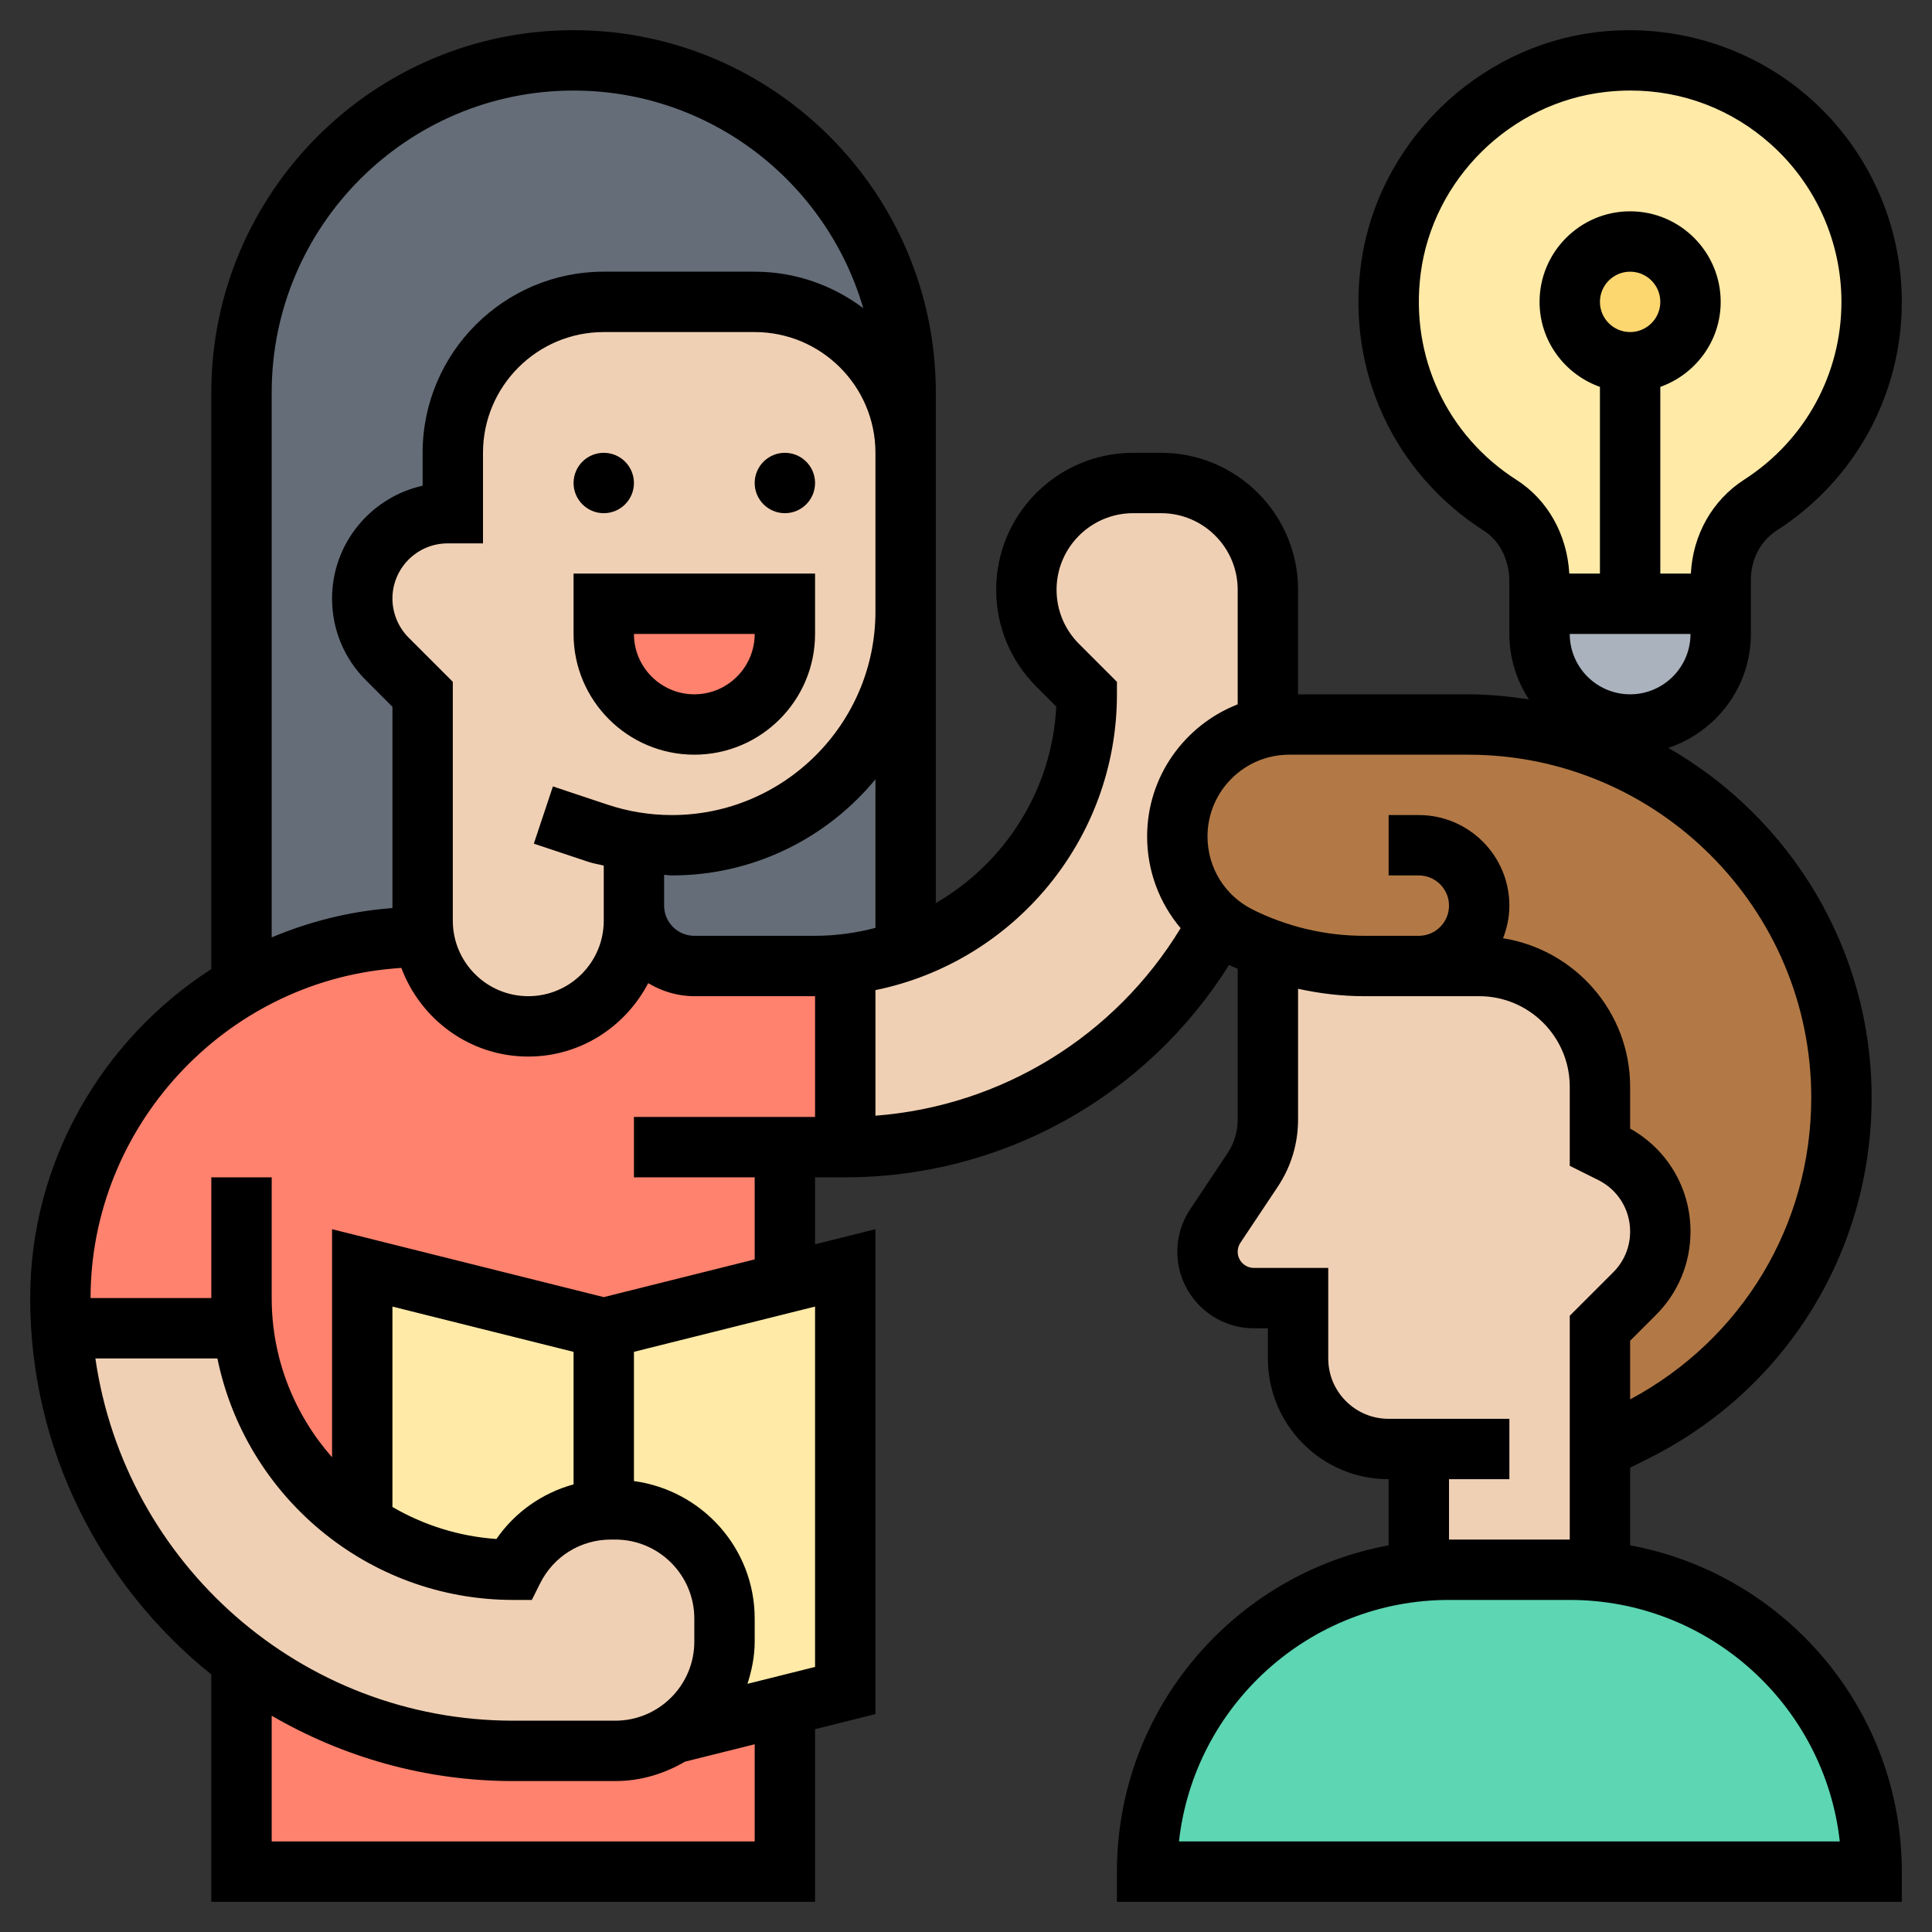 <svg width="64" height="64" viewBox="0 0 64 64" fill="none" xmlns="http://www.w3.org/2000/svg">
<rect x="0" y="0" width="64" height="64" fill="#333333" stroke="none"/>
<path d="M21 27.9C21.41 27.97 21.83 28 22.26 28C24.4 28 26.33 27.13 27.73 25.73C29.13 24.33 30 22.4 30 20.26V31.48C29.36 31.71 28.69 31.87 27.99 31.94C27.66 31.98 27.33 32 27 32H23C21.9 32 21 31.1 21 30V27.9Z" fill="#656D78"/>
<path d="M14 30.5V31L12.96 31.09C11.16 31.24 9.47 31.78 8 32.63V13C8 6.92 12.92 2 19 2C22.04 2 24.79 3.23 26.78 5.22C28.77 7.21 30 9.96 30 13V15C30 12.24 27.76 10 25 10H20C17.24 10 15 12.24 15 15V17H14.83C13.27 17 12 18.27 12 19.83C12 20.58 12.3 21.3 12.83 21.83L14 23V30V30.5Z" fill="#656D78"/>
<path d="M26 56.5V62H8V55C10.5 56.88 13.62 58 17 58H20.38C21.11 58 21.79 57.78 22.36 57.41L26 56.5Z" fill="#FF826E"/>
<path d="M28 32V38H26V42.5L20 44L12 42V50.48C11.51 50.15 11.05 49.78 10.64 49.36C9.23 47.96 8.28 46.08 8.06 43.99L8 44H2.04C2.01 43.67 2 43.34 2 43C2 38.59 4.4 34.7 8 32.63C9.47 31.78 11.16 31.24 12.96 31.09L14 31V30.5C14 32.43 15.57 34 17.5 34C18.46 34 19.34 33.61 19.97 32.97C20.61 32.34 21 31.46 21 30.5V30C21 31.1 21.9 32 23 32H27C27.33 32 27.66 31.98 27.99 31.94L28 32Z" fill="#FF826E"/>
<path d="M20 50.01V50.02C18.72 50.09 17.57 50.84 17 52C15.15 52 13.43 51.44 12 50.48V42L20 44V50.01Z" fill="#FFEAA7"/>
<path d="M22.36 57.41C23.35 56.76 24 55.65 24 54.38V53.62C24 51.62 22.38 50 20.38 50H20.24C20.16 50 20.08 50 20 50.02V50.01V44L26 42.5L28 42V56L26 56.5L22.36 57.41Z" fill="#FFEAA7"/>
<path d="M62 62H38C38 56.82 41.95 52.55 47 52.05C47.33 52.02 47.66 52 48 52H52C52.34 52 52.67 52.02 53 52.05C55.36 52.28 57.48 53.34 59.07 54.93C60.88 56.74 62 59.24 62 62Z" fill="#5CD6B3"/>
<path d="M47 32H46H45.18C44.1 32 43.02 31.81 42 31.44C41.68 31.32 41.36 31.18 41.05 31.02L40.37 30.57C39.51 29.89 39 28.84 39 27.71C39 25.9 40.29 24.4 42 24.07C42.23 24.02 42.47 24 42.71 24H48.64C52.06 24 55.14 25.38 57.38 27.62C59.62 29.86 61 32.94 61 36.36C61 41.04 58.35 45.32 54.17 47.42L53 48V44L54.15 42.85C54.69 42.31 55 41.57 55 40.8C55 39.7 54.38 38.69 53.39 38.2L53 38V36C53 34.9 52.55 33.9 51.83 33.17C51.1 32.45 50.1 32 49 32H47Z" fill="#B27946"/>
<path d="M57 20V21C57 22.66 55.66 24 54 24C53.17 24 52.42 23.66 51.88 23.12C51.34 22.58 51 21.83 51 21V20H54H57Z" fill="#AAB2BD"/>
<path d="M53.998 20H50.998V19.25C50.998 18.25 50.538 17.28 49.698 16.74C47.198 15.15 45.648 12.21 46.068 8.95C46.518 5.36 49.468 2.46 53.068 2.05C57.898 1.51 61.998 5.27 61.998 10C61.998 12.83 60.528 15.31 58.318 16.73C57.478 17.27 56.998 18.21 56.998 19.21V20H53.998Z" fill="#FFEAA7"/>
<path d="M54 12C55.105 12 56 11.105 56 10C56 8.895 55.105 8 54 8C52.895 8 52 8.895 52 10C52 11.105 52.895 12 54 12Z" fill="#FCD770"/>
<path d="M52 52H48C47.66 52 47.33 52.02 47 52.05V48H46C44.34 48 43 46.66 43 45V43H41.54C40.69 43 40 42.31 40 41.46C40 41.16 40.09 40.87 40.26 40.61L41.5 38.76C41.82 38.26 42 37.68 42 37.09V31.44C43.02 31.81 44.1 32 45.18 32H46H47H49C50.1 32 51.1 32.45 51.83 33.17C52.55 33.9 53 34.9 53 36V38L53.39 38.2C54.38 38.69 55 39.7 55 40.8C55 41.57 54.69 42.31 54.15 42.85L53 44V48V52.05C52.67 52.02 52.34 52 52 52Z" fill="#F0D0B4"/>
<path d="M20.379 50C22.379 50 23.999 51.62 23.999 53.62V54.38C23.999 55.65 23.349 56.76 22.359 57.41C21.789 57.78 21.109 58 20.379 58H16.999C13.619 58 10.499 56.88 7.999 55C7.429 54.57 6.899 54.1 6.399 53.6C3.899 51.11 2.279 47.74 2.039 44H7.999L8.059 43.99C8.279 46.08 9.229 47.96 10.639 49.36C11.049 49.78 11.509 50.15 11.999 50.48C13.429 51.44 15.149 52 16.999 52C17.569 50.84 18.719 50.09 19.999 50.02C20.079 50 20.159 50 20.239 50H20.379Z" fill="#F0D0B4"/>
<path d="M29.998 31.48C31.278 31.03 32.428 30.3 33.358 29.36C34.988 27.74 35.998 25.48 35.998 23L35.038 22.04C34.368 21.37 33.998 20.47 33.998 19.54C33.998 17.58 35.578 16 37.538 16H38.458C40.418 16 41.998 17.58 41.998 19.54V24V24.07C40.288 24.4 38.998 25.9 38.998 27.71C38.998 28.84 39.508 29.89 40.368 30.57L40.358 30.58C38.008 34.99 33.348 38 27.998 38V32L27.988 31.94C28.688 31.87 29.358 31.71 29.998 31.48Z" fill="#F0D0B4"/>
<path d="M21 27.9V30V30.5C21 31.46 20.61 32.34 19.97 32.97C19.34 33.61 18.46 34 17.5 34C15.57 34 14 32.43 14 30.5V30V23L12.83 21.83C12.3 21.3 12 20.58 12 19.83C12 18.27 13.27 17 14.83 17H15V15C15 12.24 17.24 10 20 10H25C27.76 10 30 12.24 30 15V20.26C30 22.4 29.13 24.33 27.73 25.73C26.33 27.13 24.4 28 22.26 28C21.83 28 21.41 27.97 21 27.9Z" fill="#F0D0B4"/>
<path d="M26 20V21C26 21.83 25.66 22.58 25.12 23.12C24.58 23.66 23.83 24 23 24C21.34 24 20 22.66 20 21V20H26Z" fill="#FF826E"/>
<path d="M54 51.191V48.619L54.614 48.312C59.17 46.033 62 41.454 62 36.361C62 31.406 59.283 27.082 55.266 24.775C56.849 24.242 58 22.761 58 21V19.209C58 18.529 58.322 17.916 58.862 17.569C61.453 15.903 63 13.073 63 10C63 7.439 61.904 4.992 59.994 3.286C58.085 1.58 55.516 0.77 52.955 1.058C48.904 1.516 45.59 4.781 45.075 8.821C44.628 12.331 46.193 15.688 49.159 17.583C49.677 17.914 49.999 18.553 49.999 19.25V21C49.999 21.8 50.241 22.542 50.646 23.168C49.991 23.068 49.323 23 48.639 23H43V19.535C43 17.034 40.965 15 38.464 15H37.535C35.035 15 33 17.034 33 19.535C33 20.746 33.472 21.886 34.328 22.742L34.99 23.404C34.851 26.187 33.278 28.594 31 29.916V20.257V15V13C31 6.383 25.617 1 19 1C12.383 1 7 6.383 7 13V32.102C3.393 34.426 1 38.478 1 43C1 48.039 3.347 52.535 7 55.47V63H27V57.281L29 56.781V40.719L27 41.219V39H28C33.198 39 37.976 36.331 40.712 31.967C40.806 32.013 40.905 32.048 41 32.09V37.092C41 37.488 40.884 37.871 40.664 38.201L39.426 40.058C39.147 40.477 39 40.963 39 41.465C39 42.863 40.138 44.001 41.536 44.001H42V45C42 46.068 42.416 47.073 43.172 47.829C43.927 48.584 44.931 49 45.998 49H46V51.191C40.888 52.135 37 56.618 37 62V63H63V62C63 56.618 59.112 52.135 54 51.191ZM54 23C52.897 23 52 22.103 52 21H56C56 22.103 55.103 23 54 23ZM53 10C53 9.448 53.449 9 54 9C54.551 9 55 9.448 55 10C55 10.552 54.551 11 54 11C53.449 11 53 10.552 53 10ZM47.06 9.074C47.46 5.937 50.034 3.402 53.18 3.047C53.458 3.015 53.735 2.999 54.009 2.999C55.734 2.999 57.362 3.616 58.661 4.777C60.147 6.105 61 8.009 61 10C61 12.39 59.796 14.591 57.78 15.888C56.723 16.567 56.077 17.721 56.012 19H55V12.816C56.161 12.402 57 11.302 57 10C57 8.346 55.654 7 54 7C52.346 7 51 8.346 51 10C51 11.302 51.839 12.402 53 12.816V19H51.985C51.911 17.709 51.274 16.561 50.236 15.897C47.928 14.423 46.711 11.809 47.06 9.074ZM60 36.361C60 40.582 57.703 44.373 54 46.357V44.414L54.856 43.559C55.594 42.821 56 41.84 56 40.796C56 39.368 55.239 38.078 54 37.386V36C54 33.514 52.171 31.462 49.791 31.08C49.921 30.744 50 30.382 50 30C50 28.346 48.654 27 47 27H46V29H47C47.551 29 48 29.448 48 30C48 30.552 47.551 31 47 31H46H45.18C43.909 31 42.635 30.699 41.497 30.131C40.574 29.669 40 28.74 40 27.708C40 26.215 41.215 25 42.708 25H48.639C54.903 25 60 30.097 60 36.361ZM29 30.738C28.36 30.903 27.692 31 27 31H23C22.449 31 22 30.552 22 30V28.979C22.086 28.982 22.17 29 22.257 29C24.968 29 27.395 27.76 29 25.816V30.738ZM15 30V22.586L13.535 21.121C13.195 20.78 13 20.31 13 19.828C13 18.82 13.82 18 14.829 18H16V15C16 12.794 17.794 11 20 11H25C27.206 11 29 12.794 29 15V20.257C29 23.975 25.975 27 22.257 27C21.53 27 20.813 26.884 20.124 26.654L18.316 26.051L17.684 27.947L19.491 28.55C19.657 28.606 19.831 28.63 20 28.675V30V30.5C20 31.879 18.878 33 17.5 33C16.122 33 15 31.879 15 30.5V30ZM9 13C9 7.486 13.486 3 19 3C23.544 3 27.383 6.05 28.596 10.208C27.592 9.453 26.35 9 25 9H20C16.691 9 14 11.691 14 15V16.09C12.286 16.47 11 18.002 11 19.828C11 20.851 11.398 21.812 12.122 22.535L13 23.414V30V30.08L12.879 30.091C11.513 30.205 10.212 30.543 9 31.052V13ZM3.16 45H7.202C8.131 49.559 12.171 53 17 53H17.618L17.894 52.447C18.341 51.555 19.238 51 20.236 51H20.382C21.826 51 23 52.175 23 53.618V54.382C23 55.825 21.826 57 20.382 57H17C9.961 57 4.135 51.773 3.16 45ZM19 49.172C17.967 49.456 17.062 50.088 16.444 50.981C15.195 50.895 14.027 50.517 13 49.921V43.282L19 44.782V49.172ZM25 61H9V56.835C11.357 58.203 14.084 59 17 59H20.382C21.227 59 22.01 58.755 22.692 58.357L25 57.781V61ZM27 55.219L24.761 55.779C24.903 55.335 25 54.872 25 54.382V53.618C25 51.283 23.252 49.368 21 49.062V44.781L27 43.281V55.219ZM25 41.719L20 42.969L11 40.719V48.275C9.759 46.865 9 45.021 9 43V39H7V43H3C3 37.348 7.412 32.552 13.045 32.083L13.295 32.062C13.934 33.773 15.57 35 17.5 35C19.232 35 20.721 34.006 21.473 32.568C21.922 32.836 22.44 33 23 33H27V37H21V39H25V41.719ZM29 36.959V32.799C33.559 31.87 37 27.83 37 23.001V22.587L35.743 21.329C35.264 20.849 35 20.212 35 19.535C35 18.138 36.138 17 37.536 17H38.465C39.862 17 41 18.138 41 19.535V23.332C39.248 24.018 38 25.716 38 27.708C38 28.848 38.405 29.913 39.11 30.746C36.929 34.335 33.172 36.639 29 36.959ZM48 49H50V47H46C45.466 47 44.964 46.792 44.586 46.415C44.208 46.037 44 45.534 44 45V42.001H41.536C41.241 42.001 41 41.761 41 41.465C41 41.359 41.031 41.256 41.09 41.168L42.328 39.311C42.768 38.65 43 37.884 43 37.092V32.755C43.717 32.911 44.448 33 45.18 33H46H47H49C50.654 33 52 34.346 52 36V38.619L52.946 39.091C53.596 39.416 54 40.069 54 40.796C54 41.306 53.802 41.784 53.442 42.145L52 43.586V51H48V49ZM39.055 61C39.554 56.506 43.375 53 48 53H52C56.625 53 60.446 56.506 60.945 61H39.055Z" fill="black"/>
<path d="M26 17C26.552 17 27 16.552 27 16C27 15.448 26.552 15 26 15C25.448 15 25 15.448 25 16C25 16.552 25.448 17 26 17Z" fill="black"/>
<path d="M20 17C20.552 17 21 16.552 21 16C21 15.448 20.552 15 20 15C19.448 15 19 15.448 19 16C19 16.552 19.448 17 20 17Z" fill="black"/>
<path d="M23 25C25.206 25 27 23.206 27 21V19H19V21C19 23.206 20.794 25 23 25ZM25 21C25 22.103 24.103 23 23 23C21.897 23 21 22.103 21 21H25Z" fill="black"/>
</svg>
